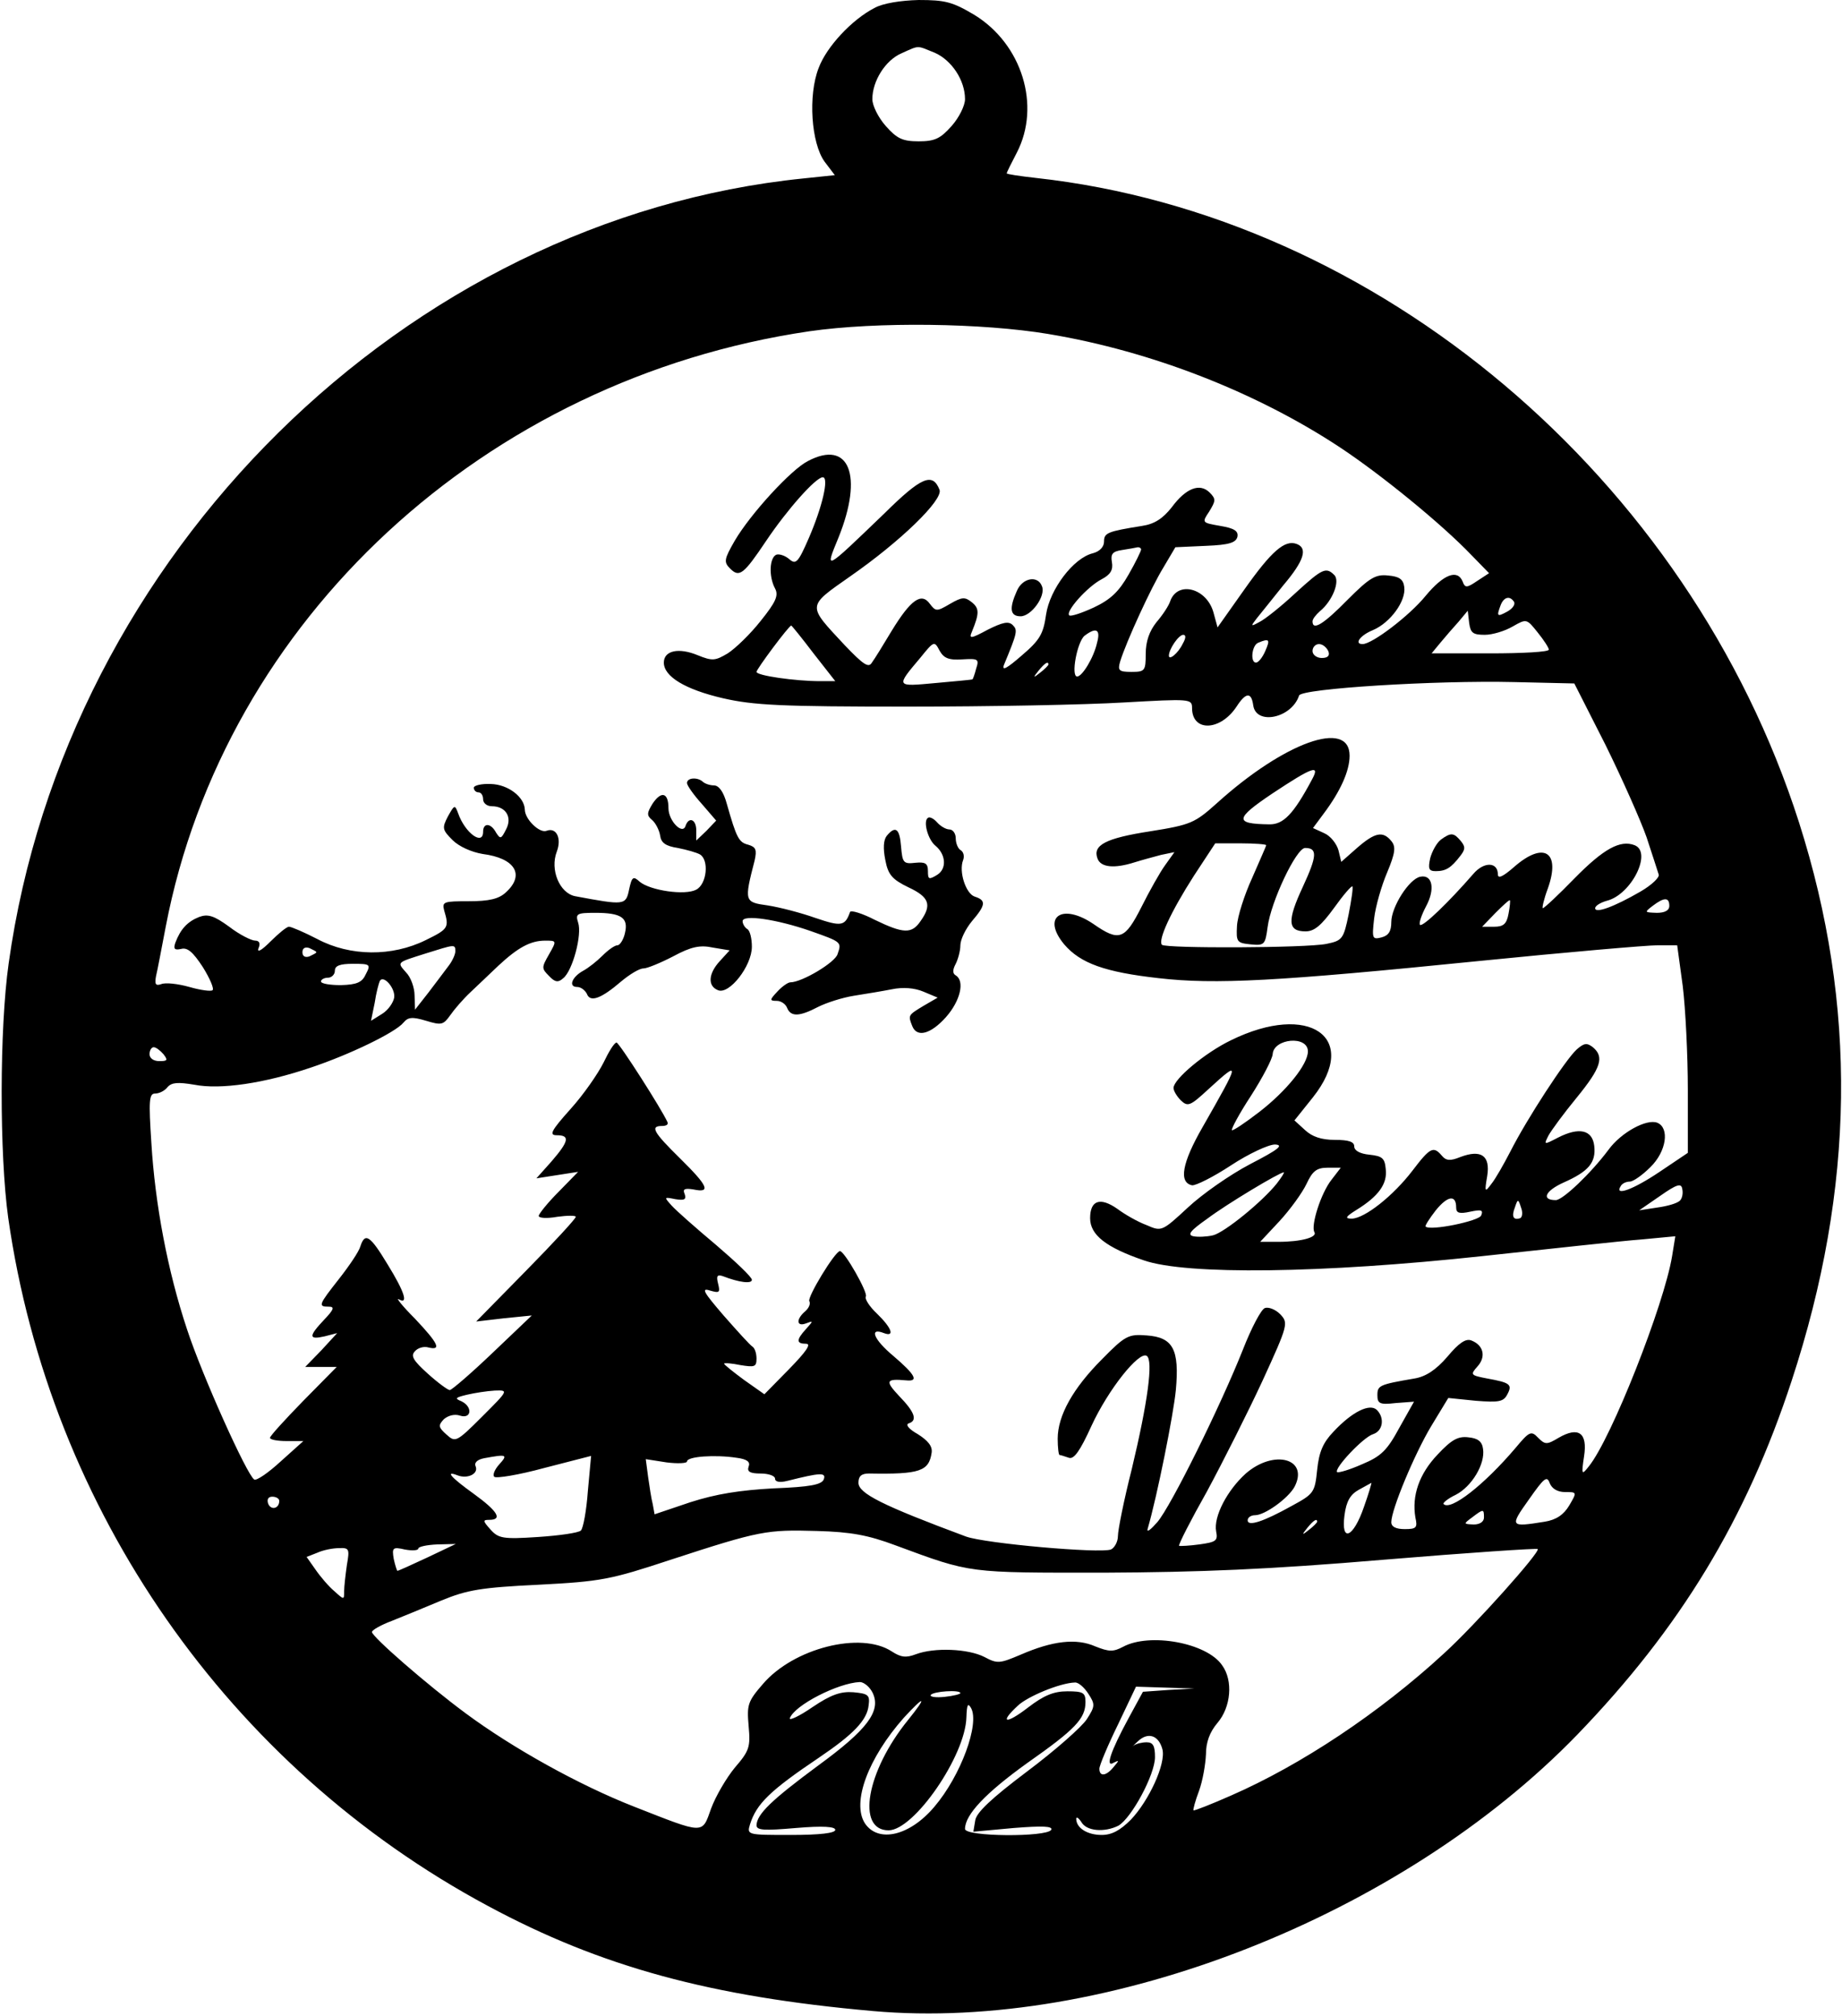 <?xml version="1.0" encoding="UTF-8" standalone="yes"?>
<svg version="1.0" xmlns="http://www.w3.org/2000/svg" width="104.988mm" height="114.88mm" viewBox="0 0 397 435" preserveAspectRatio="xMidYMid meet">
  <g transform="translate(0,435) scale(0.1,-0.1)" fill="#000000" stroke="none">
    <path d="M1885 4333 c-49 -25 -104 -84 -121 -130 -23 -59 -16 -162 13 -202
l22 -29 -67 -7 c-859 -87 -1593 -812 -1716 -1694 -20 -141 -20 -412 -1 -549
90 -631 476 -1185 1035 -1485 245 -132 482 -196 831 -227 505 -45 1141 205
1520 596 223 231 365 465 463 764 137 417 142 810 16 1205 -238 744 -909 1310
-1647 1391 -35 4 -63 8 -63 10 0 2 10 22 22 45 52 101 11 234 -92 297 -47 28
-63 32 -120 32 -39 -1 -77 -7 -95 -17z m130 -97 c36 -16 65 -59 65 -100 0 -14
-13 -40 -29 -58 -24 -27 -36 -33 -71 -33 -35 0 -47 6 -71 33 -16 18 -29 44
-29 58 0 39 28 84 63 99 40 18 32 17 72 1z m246 -607 c222 -37 449 -126 629
-245 89 -59 219 -165 283 -232 l38 -39 -26 -17 c-22 -15 -26 -15 -31 -1 -11
27 -41 16 -80 -31 -34 -42 -115 -104 -136 -104 -19 0 -5 19 22 30 38 16 72 63
68 93 -2 17 -11 23 -35 25 -27 3 -40 -5 -87 -52 -52 -53 -76 -68 -76 -47 0 5
7 14 16 22 27 22 44 65 31 78 -18 18 -26 14 -84 -39 -30 -28 -65 -56 -77 -62
-20 -11 -20 -10 -6 8 8 10 34 42 57 71 45 53 53 80 29 89 -26 10 -55 -16 -113
-98 l-58 -82 -9 33 c-15 52 -77 68 -93 24 -3 -10 -17 -31 -30 -46 -15 -19 -23
-41 -23 -68 0 -37 -2 -39 -31 -39 -27 0 -30 3 -24 23 13 42 66 158 93 202 l26
44 66 3 c51 2 65 7 68 20 2 12 -7 18 -37 23 -40 7 -40 7 -24 31 14 23 15 27 1
41 -21 21 -51 10 -82 -32 -19 -24 -37 -36 -64 -40 -75 -12 -82 -15 -82 -34 0
-11 -9 -21 -24 -25 -42 -10 -93 -78 -101 -132 -6 -42 -13 -55 -53 -89 -31 -27
-43 -34 -38 -20 29 70 30 75 19 86 -9 9 -22 6 -54 -10 -37 -20 -41 -20 -34 -4
16 39 16 50 0 63 -15 12 -21 12 -47 -3 -29 -17 -31 -17 -44 0 -18 25 -41 9
-82 -58 -18 -30 -37 -61 -43 -69 -7 -12 -18 -5 -59 38 -81 87 -82 82 12 148
108 75 201 165 193 187 -15 38 -39 28 -119 -51 -131 -126 -129 -125 -99 -52
54 134 23 212 -66 165 -36 -18 -124 -114 -158 -172 -23 -40 -24 -46 -10 -60
20 -20 29 -13 78 60 45 67 107 137 122 137 14 0 -1 -64 -30 -131 -23 -53 -28
-58 -42 -46 -9 8 -22 12 -28 10 -15 -6 -17 -47 -3 -73 8 -15 2 -29 -31 -70
-22 -28 -54 -59 -71 -70 -27 -16 -33 -17 -65 -4 -41 17 -73 10 -73 -16 0 -30
46 -58 128 -77 66 -15 124 -18 397 -18 176 0 386 4 468 9 143 8 147 8 147 -12
0 -52 61 -50 96 3 20 31 32 32 36 3 6 -44 83 -28 99 21 5 15 294 33 464 29
l130 -3 67 -132 c36 -73 76 -163 89 -200 12 -37 24 -73 26 -80 3 -6 -15 -23
-39 -37 -57 -33 -98 -48 -98 -36 0 5 11 12 25 16 53 13 99 105 60 120 -31 12
-67 -8 -129 -71 -35 -36 -66 -65 -69 -65 -2 0 2 19 11 43 28 79 -9 102 -73 46
-24 -21 -35 -26 -35 -16 0 27 -30 28 -53 1 -53 -61 -109 -115 -115 -110 -3 3
3 21 13 40 20 37 14 69 -12 64 -24 -4 -63 -65 -63 -98 0 -20 -6 -29 -21 -33
-20 -5 -21 -3 -16 41 3 26 16 71 28 99 18 43 19 56 9 68 -18 22 -35 19 -74
-15 l-34 -30 -6 25 c-4 14 -17 31 -31 37 l-24 11 23 31 c36 48 56 92 56 125 0
80 -141 29 -286 -102 -48 -43 -56 -47 -144 -61 -97 -15 -125 -30 -114 -59 7
-19 36 -22 80 -8 16 5 42 12 57 16 l29 6 -20 -28 c-11 -15 -34 -56 -51 -90
-36 -71 -48 -76 -104 -37 -68 46 -112 15 -63 -44 35 -41 88 -60 204 -73 122
-14 255 -7 691 37 189 19 363 34 386 34 l42 0 12 -88 c6 -49 11 -150 11 -224
l0 -136 -61 -41 c-58 -39 -98 -53 -84 -31 3 6 12 10 20 10 7 0 27 14 44 31 35
34 42 85 15 96 -23 9 -78 -21 -105 -58 -38 -51 -99 -109 -114 -109 -32 0 -23
20 17 38 54 24 70 43 66 79 -4 35 -33 41 -78 18 -31 -16 -31 -16 -21 4 6 11
33 48 61 82 53 65 60 88 35 109 -13 10 -19 9 -35 -5 -24 -22 -107 -149 -143
-220 -14 -27 -32 -59 -41 -70 -14 -19 -15 -18 -9 17 7 44 -13 58 -58 41 -22
-9 -31 -8 -40 3 -18 21 -25 18 -63 -32 -42 -55 -103 -103 -131 -104 -16 0 -14
4 10 19 47 29 67 56 63 88 -2 24 -8 28 -35 31 -21 2 -33 9 -33 18 0 10 -12 14
-42 14 -29 0 -49 7 -64 21 l-23 21 40 50 c102 129 -8 206 -177 123 -56 -27
-124 -84 -124 -103 0 -6 7 -18 16 -27 15 -14 20 -12 60 25 69 63 68 60 -13
-82 -45 -78 -52 -120 -23 -126 8 -1 46 18 84 43 38 25 81 45 95 45 20 -1 7
-11 -53 -42 -44 -23 -104 -65 -135 -94 -56 -52 -57 -52 -89 -38 -19 7 -47 23
-63 35 -37 26 -59 19 -59 -20 0 -36 34 -63 116 -91 92 -32 386 -28 729 9 149
16 303 33 344 36 l74 7 -7 -43 c-17 -104 -131 -394 -180 -454 -15 -19 -16 -18
-10 22 8 51 -12 65 -55 40 -25 -15 -29 -15 -44 0 -15 16 -19 14 -49 -22 -68
-80 -140 -136 -155 -121 -3 2 9 12 26 20 35 18 64 67 59 99 -2 16 -11 23 -31
25 -23 3 -37 -5 -67 -37 -40 -42 -56 -89 -48 -136 5 -22 2 -25 -23 -25 -19 0
-29 5 -29 15 0 27 50 147 86 207 l37 61 59 -6 c50 -4 60 -2 68 13 12 22 7 26
-43 35 -36 7 -37 8 -21 26 19 21 13 46 -13 56 -12 5 -27 -5 -52 -35 -25 -29
-47 -43 -71 -47 -76 -13 -80 -15 -80 -36 0 -18 5 -21 39 -17 l40 3 -32 -57
c-26 -48 -39 -61 -80 -78 -27 -12 -51 -19 -54 -17 -7 8 57 76 78 82 21 7 25
35 8 52 -15 15 -53 -3 -94 -47 -22 -23 -31 -43 -35 -82 -5 -49 -7 -52 -55 -78
-61 -34 -95 -45 -95 -31 0 6 7 11 16 11 21 0 71 36 85 61 32 61 -44 82 -105
29 -40 -36 -70 -93 -64 -125 4 -20 0 -23 -36 -28 -22 -3 -42 -4 -44 -3 -2 2
25 55 60 117 34 63 88 170 120 239 56 122 56 125 38 144 -10 10 -25 16 -33 13
-8 -3 -29 -43 -47 -89 -48 -121 -155 -338 -185 -373 -14 -16 -23 -23 -21 -15
21 72 56 248 61 300 8 88 -6 114 -63 118 -39 3 -46 0 -96 -51 -63 -63 -96
-122 -96 -172 0 -19 2 -35 4 -35 2 0 11 -3 20 -6 11 -4 24 14 49 69 36 78 102
161 119 151 15 -9 2 -102 -32 -244 -17 -67 -30 -132 -30 -145 0 -12 -7 -25
-15 -29 -24 -9 -272 13 -313 28 -180 67 -232 93 -232 116 0 14 6 20 23 20 110
-2 129 5 135 45 2 14 -8 26 -30 40 -18 10 -27 20 -20 23 20 6 14 24 -20 59
-31 33 -29 38 15 34 28 -3 20 12 -28 53 -42 35 -53 62 -20 49 24 -9 17 11 -15
42 -16 15 -27 32 -24 37 5 8 -46 98 -56 98 -11 -1 -71 -100 -66 -108 3 -6 -1
-15 -9 -22 -20 -17 -19 -34 2 -26 16 6 16 6 0 -12 -22 -24 -21 -32 0 -32 12 0
0 -17 -36 -54 l-54 -55 -44 31 c-23 17 -43 33 -43 35 0 2 16 1 35 -3 31 -5 35
-4 35 14 0 12 -4 23 -9 26 -5 3 -33 34 -62 67 -43 50 -49 60 -30 54 21 -6 23
-5 18 15 -4 16 -2 20 10 16 36 -14 63 -17 63 -8 0 6 -35 39 -77 75 -43 36 -86
74 -96 85 -17 19 -17 19 8 14 19 -3 24 -1 20 11 -5 11 0 13 19 10 38 -8 32 7
-29 67 -58 57 -65 70 -39 70 9 0 14 3 12 8 -13 29 -104 171 -110 172 -5 0 -17
-20 -28 -43 -12 -24 -43 -69 -71 -100 -43 -48 -47 -57 -30 -57 29 0 26 -13
-11 -56 l-33 -37 45 7 45 7 -42 -43 c-24 -24 -43 -48 -43 -52 0 -5 18 -6 40
-2 22 3 40 3 40 0 0 -4 -48 -56 -107 -116 l-108 -110 60 7 60 6 -85 -81 c-46
-44 -88 -80 -92 -80 -4 0 -26 16 -48 36 -31 28 -37 38 -27 48 6 7 19 11 29 8
29 -7 21 9 -29 62 -27 27 -42 46 -35 42 21 -12 13 15 -24 75 -38 63 -49 70
-59 39 -3 -11 -24 -42 -46 -70 -44 -56 -46 -60 -22 -60 13 0 11 -6 -10 -28
-34 -36 -34 -44 1 -36 l27 7 -34 -37 -35 -36 34 0 34 0 -72 -73 c-39 -40 -72
-76 -72 -80 0 -4 16 -7 36 -7 l36 0 -49 -44 c-26 -24 -52 -42 -57 -39 -16 10
-113 226 -145 324 -42 126 -69 270 -77 402 -6 92 -5 107 8 107 9 0 21 6 27 14
9 10 22 11 58 5 56 -11 151 3 251 37 84 28 183 76 200 97 10 12 19 13 49 4 33
-10 37 -9 52 12 9 13 28 35 44 50 15 14 42 40 60 57 42 39 69 54 101 54 25 0
25 0 8 -30 -16 -28 -16 -30 0 -46 13 -14 20 -15 31 -5 20 16 41 94 32 120 -6
19 -3 21 37 21 57 0 72 -11 64 -44 -3 -14 -11 -26 -16 -26 -6 0 -20 -10 -32
-22 -13 -13 -31 -27 -42 -33 -24 -13 -33 -35 -13 -35 8 0 17 -7 21 -15 7 -19
31 -10 74 27 18 15 39 28 48 28 8 0 37 12 64 26 39 21 58 25 86 19 l36 -6 -21
-23 c-25 -27 -27 -54 -4 -63 24 -10 73 52 73 94 0 17 -4 35 -10 38 -5 3 -10
11 -10 17 0 15 74 4 146 -21 68 -24 68 -24 59 -50 -5 -18 -77 -61 -102 -61 -5
0 -18 -9 -28 -20 -17 -18 -17 -20 -1 -20 9 0 19 -7 22 -15 8 -20 27 -19 67 2
18 9 52 20 77 24 25 4 62 10 82 14 24 5 49 3 68 -5 l31 -13 -31 -18 c-33 -20
-33 -20 -24 -43 10 -26 40 -18 73 19 31 35 41 78 21 90 -7 4 -7 12 0 25 5 10
10 28 10 40 0 12 11 35 25 52 30 35 31 45 6 53 -19 6 -35 54 -25 79 3 8 1 17
-5 21 -6 3 -11 15 -11 26 0 10 -6 19 -14 19 -7 0 -19 7 -26 15 -7 8 -16 13
-20 10 -11 -7 0 -47 16 -60 23 -19 25 -50 4 -63 -18 -11 -20 -10 -20 8 0 17
-6 20 -27 18 -26 -3 -28 0 -31 35 -3 39 -12 46 -31 23 -7 -9 -8 -27 -3 -52 6
-32 15 -42 50 -59 45 -21 51 -38 26 -73 -19 -28 -37 -27 -99 3 -27 14 -51 21
-53 17 -11 -31 -19 -32 -75 -13 -31 11 -77 23 -103 27 -50 7 -51 8 -28 97 5
23 3 29 -14 34 -20 5 -25 14 -46 88 -7 26 -17 40 -28 40 -9 0 -20 4 -24 8 -11
10 -34 9 -34 -3 0 -5 14 -25 32 -45 l31 -36 -21 -22 -22 -21 0 22 c0 24 -16
30 -23 10 -6 -21 -37 10 -37 38 0 33 -15 38 -34 10 -13 -21 -13 -26 -1 -36 7
-6 15 -21 17 -33 2 -16 12 -23 38 -27 20 -4 41 -10 48 -14 20 -12 15 -64 -8
-76 -24 -13 -99 -2 -122 17 -14 13 -17 11 -23 -17 -7 -34 -10 -34 -117 -14
-33 7 -54 57 -39 96 11 29 -1 53 -22 45 -15 -6 -47 25 -47 46 -1 27 -36 54
-73 55 -20 1 -37 -3 -37 -8 0 -6 5 -10 10 -10 6 0 10 -7 10 -15 0 -8 8 -15 19
-15 30 0 45 -24 30 -51 -10 -20 -12 -20 -21 -6 -11 21 -28 22 -28 2 0 -31 -39
-3 -54 40 -7 19 -8 18 -22 -7 -13 -25 -12 -29 10 -51 14 -14 41 -26 65 -30 70
-9 92 -45 50 -83 -15 -14 -36 -19 -80 -19 -54 0 -58 -1 -53 -20 11 -37 9 -40
-40 -64 -73 -36 -163 -35 -233 2 -29 15 -57 27 -62 27 -5 0 -23 -15 -40 -32
-18 -18 -29 -25 -26 -15 5 11 2 17 -7 17 -8 0 -34 13 -56 30 -33 24 -46 28
-65 21 -25 -10 -40 -26 -51 -55 -5 -14 -2 -17 12 -14 14 4 26 -7 47 -39 15
-24 25 -47 21 -50 -3 -3 -26 0 -50 7 -25 7 -52 10 -61 6 -12 -4 -14 0 -11 17
3 12 12 60 21 107 127 663 689 1182 1389 1285 146 21 373 18 517 -6z m199
-465 c0 -3 -12 -28 -27 -54 -21 -37 -39 -54 -75 -71 -26 -12 -50 -20 -53 -17
-9 8 39 62 70 78 19 10 25 20 22 37 -3 17 1 23 22 26 14 2 29 5 34 6 4 0 7 -2
7 -5z m805 -113 c3 -6 -4 -15 -15 -21 -22 -12 -23 -10 -14 14 7 18 20 21 29 7z
m-63 -71 c16 0 43 8 60 18 30 17 30 17 54 -13 13 -16 24 -33 24 -37 0 -5 -57
-8 -127 -8 l-126 0 19 23 c10 12 28 33 39 45 l20 24 3 -26 c3 -22 8 -26 34
-26z m-1449 -40 l47 -60 -33 0 c-53 0 -137 12 -137 20 0 6 70 100 75 100 1 0
23 -27 48 -60z m612 23 c-7 -32 -32 -73 -43 -73 -14 0 0 75 16 88 25 19 35 14
27 -15z m185 -2 c-10 -21 -30 -37 -30 -26 0 14 21 45 31 45 6 0 6 -7 -1 -19z
m-476 -34 c34 2 37 1 30 -20 -3 -12 -7 -23 -8 -23 0 -1 -36 -4 -79 -8 -87 -8
-87 -9 -33 55 29 36 30 36 41 15 9 -16 19 -21 49 -19z m654 18 c-6 -14 -15
-25 -20 -25 -13 0 -9 38 5 43 24 10 26 7 15 -18z m136 0 c4 -10 -1 -15 -14
-15 -11 0 -20 7 -20 15 0 8 6 15 14 15 8 0 16 -7 20 -15z m-604 -29 c0 -2 -8
-10 -17 -17 -16 -13 -17 -12 -4 4 13 16 21 21 21 13z m569 -248 c-40 -75 -62
-98 -93 -97 -75 1 -74 12 8 67 86 57 103 63 85 30z m-99 -142 c0 -2 -14 -33
-30 -70 -17 -37 -32 -84 -33 -104 -2 -35 0 -37 29 -40 30 -3 32 -1 37 37 7 55
62 171 81 171 27 0 26 -17 -5 -84 -34 -73 -33 -96 6 -96 19 0 34 13 61 50 20
28 38 49 40 47 2 -2 -2 -29 -8 -60 -11 -54 -14 -57 -48 -64 -44 -9 -346 -10
-355 -2 -9 10 19 71 69 149 l46 70 55 0 c30 0 55 -2 55 -4z m523 -148 c-4 -22
-11 -28 -31 -28 l-26 0 29 30 c16 16 30 29 31 27 1 -1 0 -14 -3 -29z m347 17
c0 -10 -10 -15 -27 -15 -27 1 -27 1 -9 15 25 19 36 19 36 0z m-2920 -100 c0
-2 -7 -5 -15 -9 -9 -3 -15 0 -15 9 0 9 6 12 15 9 8 -4 15 -7 15 -9z m300 2 c0
-7 -7 -22 -15 -32 -8 -11 -28 -37 -43 -57 l-29 -37 -1 31 c0 16 -8 39 -18 49
-20 23 -22 21 41 41 64 20 65 21 65 5z m-193 -49 c-8 -18 -19 -23 -54 -24 -23
0 -43 3 -43 8 0 4 7 8 15 8 8 0 15 7 15 15 0 11 11 15 39 15 37 0 39 -1 28
-22z m61 -51 c-2 -11 -13 -27 -26 -35 l-24 -15 8 39 c3 21 9 43 11 47 8 14 34
-16 31 -36z m1972 -116 c0 -28 -46 -85 -104 -130 -31 -24 -58 -42 -60 -40 -2
2 16 36 41 74 25 39 46 79 47 90 2 34 76 41 76 6z m-2470 -6 c10 -13 9 -15 -9
-15 -12 0 -21 6 -21 15 0 8 4 15 9 15 5 0 14 -7 21 -15z m2521 -271 c-23 -29
-45 -99 -37 -113 7 -11 -28 -21 -78 -21 l-39 0 42 45 c23 25 49 61 58 80 13
28 22 35 46 35 l28 0 -20 -26z m-118 -8 c-31 -39 -113 -106 -138 -112 -13 -3
-32 -4 -42 -2 -14 3 -7 12 30 38 41 31 156 100 165 100 2 0 -5 -11 -15 -24z
m870 -37 c-6 -6 -27 -12 -49 -15 l-39 -6 45 31 c37 26 46 28 48 15 2 -9 0 -20
-5 -25z m-483 -15 c0 -12 7 -14 30 -9 24 5 29 4 24 -8 -4 -12 -110 -34 -120
-24 -2 1 8 17 22 35 26 32 44 34 44 6z m138 -23 c-15 -5 -19 4 -11 24 6 18 7
18 13 -1 4 -10 3 -21 -2 -23z m-2240 -428 c-56 -56 -58 -56 -77 -39 -18 16
-18 20 -6 33 9 8 23 12 35 8 25 -8 28 19 3 31 -15 6 -13 8 12 14 17 4 43 8 60
9 30 1 30 1 -27 -56z m37 -103 c-10 -11 -15 -23 -11 -27 4 -4 53 4 108 19
l101 26 -7 -76 c-3 -42 -10 -80 -15 -85 -5 -5 -47 -11 -93 -14 -75 -5 -85 -3
-102 16 -17 19 -17 21 -3 21 30 0 18 19 -33 56 -50 36 -63 51 -35 40 21 -8 45
3 39 19 -4 8 3 15 18 18 49 9 52 8 33 -13z m512 14 c23 -3 30 -9 26 -19 -4
-11 3 -15 26 -15 17 0 31 -5 31 -11 0 -7 10 -9 26 -5 72 18 85 19 79 3 -5 -11
-29 -16 -108 -19 -73 -4 -124 -12 -180 -30 l-77 -26 -4 22 c-3 11 -7 38 -10
59 l-5 38 45 -7 c24 -3 44 -2 44 2 0 11 61 15 107 8z m1788 -74 c26 0 26 0 9
-29 -12 -20 -28 -31 -53 -35 -75 -12 -76 -11 -34 48 33 47 39 52 45 35 5 -12
17 -19 33 -19z m-434 -32 c-23 -67 -50 -78 -42 -18 4 31 13 45 31 55 14 8 26
14 27 15 1 0 -6 -24 -16 -52z m-2341 13 c0 -17 -18 -21 -24 -6 -3 9 0 15 9 15
8 0 15 -4 15 -9z m2600 -36 c0 -9 -9 -15 -22 -15 -22 1 -23 1 -4 15 25 19 26
19 26 0z m-360 -9 c0 -2 -8 -10 -17 -17 -16 -13 -17 -12 -4 4 13 16 21 21 21
13z m-910 -51 c165 -61 154 -59 450 -59 207 1 356 7 604 28 181 15 330 25 332
23 6 -6 -134 -163 -202 -225 -140 -129 -309 -241 -460 -307 -43 -19 -79 -33
-81 -32 -1 2 4 21 12 42 8 22 14 57 15 79 0 26 8 48 25 68 29 34 34 91 10 124
-33 49 -157 71 -214 40 -21 -11 -30 -11 -60 1 -41 18 -92 12 -161 -18 -45 -19
-50 -20 -78 -5 -35 18 -108 21 -148 6 -21 -8 -32 -7 -52 6 -67 44 -212 7 -278
-70 -33 -38 -35 -45 -31 -91 4 -45 2 -53 -30 -90 -18 -22 -41 -61 -51 -88 -20
-56 -13 -56 -166 4 -120 47 -263 127 -363 201 -84 62 -203 166 -203 176 0 4
19 15 43 24 23 9 71 29 107 44 56 23 86 28 210 34 135 7 155 11 285 54 193 63
207 65 315 62 74 -2 111 -9 170 -31z m-1010 -26 c-34 -16 -63 -29 -65 -29 -1
0 -5 12 -8 26 -4 24 -2 26 24 20 16 -3 29 -2 29 2 0 4 18 8 41 9 l40 1 -61
-29z m-174 -16 c-3 -21 -6 -47 -6 -57 0 -19 0 -19 -21 0 -12 10 -30 31 -41 47
l-19 27 23 9 c13 6 34 10 47 10 22 1 23 -2 17 -36z m1135 -277 c18 -39 -12
-79 -119 -157 -100 -74 -131 -104 -132 -128 0 -11 16 -12 85 -6 59 5 85 3 85
-4 0 -7 -33 -11 -96 -11 -94 0 -95 0 -88 23 14 44 42 72 149 144 74 50 104 81
107 113 3 22 -1 25 -33 28 -27 2 -48 -5 -88 -32 -29 -20 -51 -30 -49 -24 10
28 104 76 151 78 9 0 22 -11 28 -24z m465 -1 c15 -23 15 -27 -3 -55 -11 -17
-69 -68 -129 -113 -77 -58 -110 -89 -112 -106 l-4 -24 87 8 c63 5 85 4 81 -4
-10 -16 -186 -15 -186 2 0 31 45 78 134 142 104 73 126 96 126 132 0 20 -5 23
-39 23 -30 0 -51 -9 -85 -35 -48 -37 -63 -34 -22 4 21 20 91 49 123 50 7 1 20
-10 29 -24z m174 8 l-56 -4 -31 -57 c-39 -72 -51 -108 -32 -96 12 6 12 5 0 -9
-16 -20 -31 -22 -31 -4 0 7 18 50 40 95 l39 82 63 -2 63 -2 -55 -3z m-450 -7
c0 -2 -15 -6 -34 -8 -19 -2 -32 0 -30 4 5 8 64 12 64 4z m-113 -58 c-90 -111
-112 -238 -42 -238 55 0 166 161 168 244 1 27 3 32 10 20 19 -34 -22 -146 -79
-213 -53 -63 -121 -79 -150 -36 -29 45 7 141 84 228 46 50 51 47 9 -5z m549
-63 c8 -31 -29 -111 -68 -152 -23 -23 -41 -33 -63 -33 -31 0 -55 15 -55 35 0
5 5 2 11 -7 11 -20 50 -23 80 -8 28 16 79 110 79 148 0 24 -4 32 -18 32 -10 0
-22 -3 -28 -7 -5 -5 -1 0 9 9 22 21 45 13 53 -17z"/>
    <path d="M2192 3075 c-17 -38 -15 -55 8 -55 23 0 55 44 46 65 -9 24 -42 18
-54 -10z"/>
    <path d="M3107 2538 c-9 -7 -19 -25 -23 -40 -5 -23 -3 -28 12 -28 22 0 33 7
53 33 11 14 11 20 1 32 -15 18 -21 19 -43 3z"/>
  </g>
</svg>